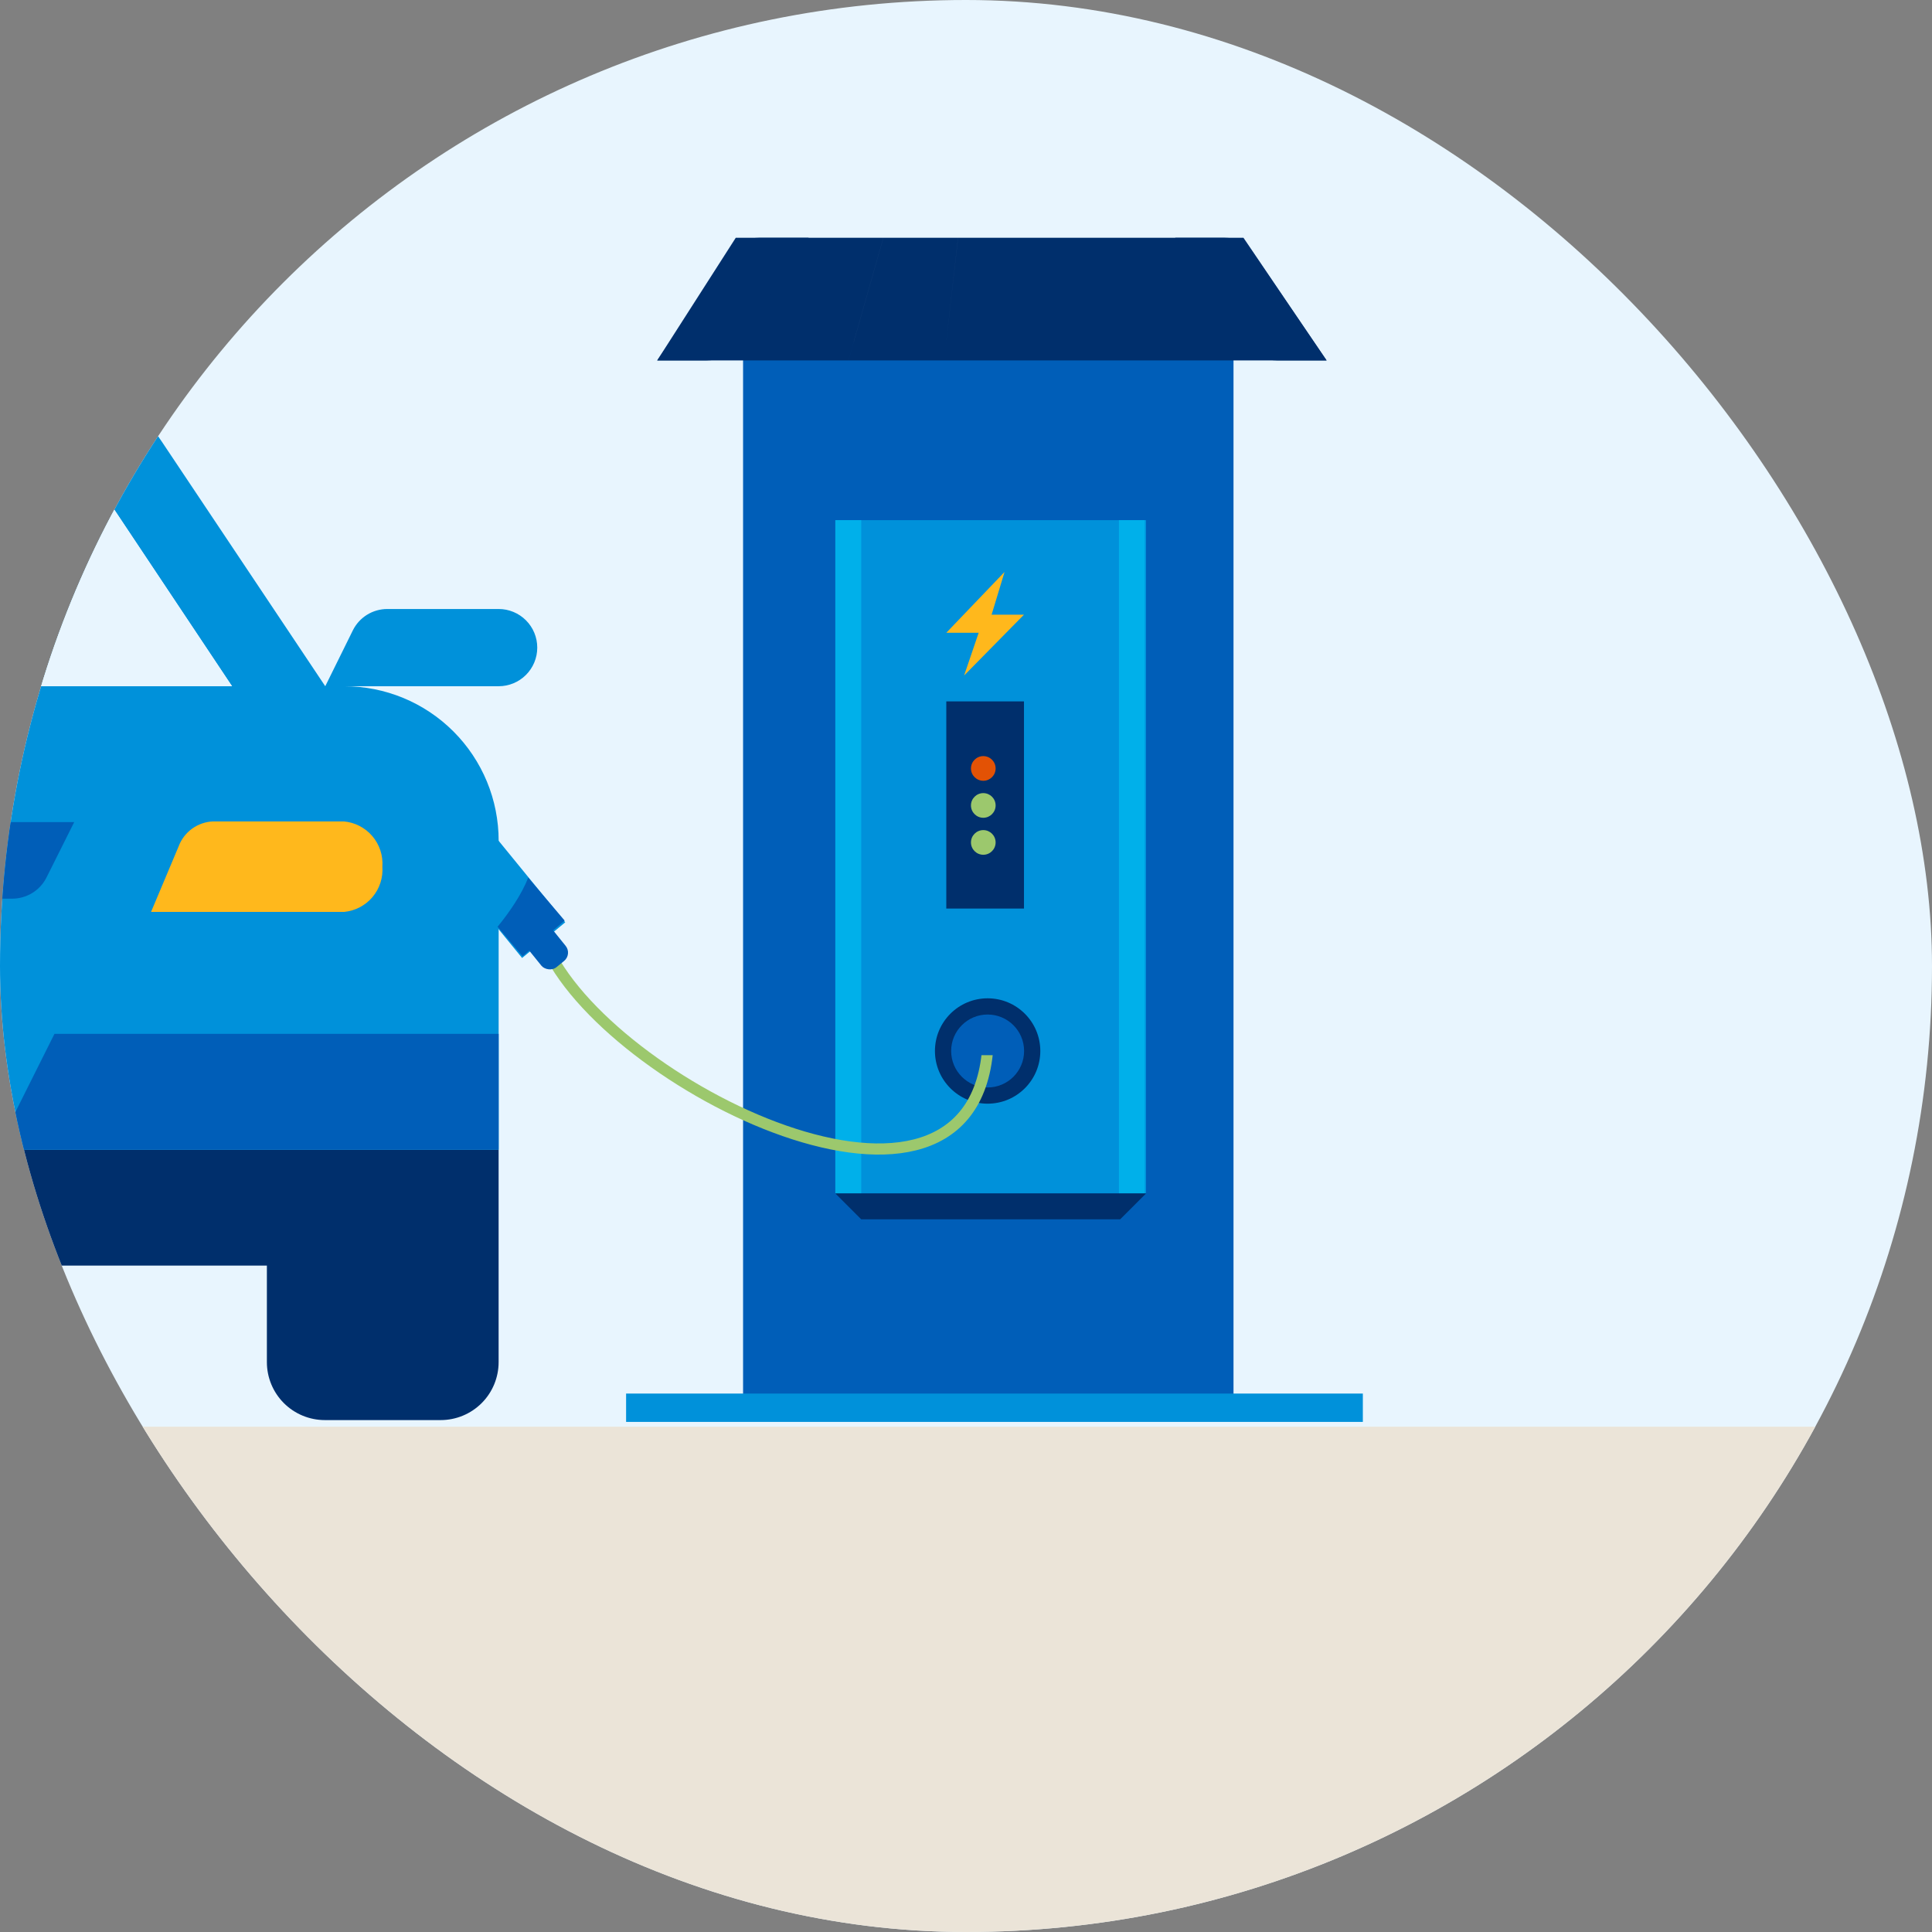 <svg width="130" height="130" viewBox="0 0 130 130" fill="none" xmlns="http://www.w3.org/2000/svg">
<rect x="0" y="0" width="130" height="130" fill="#808080" stroke="none"/>
<g clip-path="url(#clip0_17118_36520)">
<path d="M65 130C100.898 130 130 100.898 130 65C130 29.102 100.898 0 65 0C29.102 0 0 29.102 0 65C0 100.898 29.102 130 65 130Z" fill="#E8F5FE"/>
<rect y="96" width="130" height="38" fill="#EBE4D8"/>
<path d="M83 23H50V95H83V23Z" fill="#005EB8"/>
<path fill-rule="evenodd" clip-rule="evenodd" d="M54.411 16H51.09C50.724 16 50.365 16.068 50.059 16.195C49.753 16.322 49.513 16.502 49.368 16.714L44.224 24.252H50.658H50.658H57.092L59.438 16H54.411H54.411ZM64.466 16L63.527 24.252H69.961H69.962H76.396L74.05 16H69.023H69.023H64.466ZM82.398 16H79.077H79.076H74.05L76.396 24.252H82.83H82.83H89.264L84.12 16.714C83.975 16.502 83.735 16.322 83.429 16.195C83.123 16.068 82.764 16 82.398 16ZM63.527 24.252L64.465 16H59.439L57.093 24.252H63.527Z" fill="#002F6C"/>
<path d="M89.263 24.252L83.671 16L79.076 16L84.22 23.538C84.364 23.75 84.605 23.93 84.911 24.057C85.217 24.184 85.575 24.251 85.942 24.252L89.263 24.252Z" fill="#002F6C"/>
<path d="M44.222 24.252L49.507 16L54.41 16L49.266 23.538C49.121 23.75 48.881 23.93 48.574 24.057C48.268 24.184 47.91 24.251 47.543 24.252L44.222 24.252Z" fill="#002F6C"/>
<rect x="56.208" y="35" width="20.909" height="45.302" fill="#0091DA"/>
<rect x="56.208" y="35" width="1.742" height="45.302" fill="#00B0EA"/>
<rect x="75.291" y="35" width="1.742" height="45.302" fill="#00B0EA"/>
<path d="M57.95 82.045H75.374L77.117 80.302H56.208L57.95 82.045Z" fill="#002F6C"/>
<path d="M67.594 38.485L63.674 42.579H65.852L64.872 45.454L68.901 41.36H66.723L67.594 38.485Z" fill="#FFB81C"/>
<circle r="3.545" transform="matrix(-1 0 0 1 66.455 70.719)" fill="#002F6C"/>
<circle r="2.454" transform="matrix(-1 0 0 1 66.455 70.719)" fill="#005EB8"/>
<rect x="63.674" y="47.197" width="5.227" height="13.939" fill="#002F6C"/>
<path d="M66.164 52.537C66.622 52.537 66.993 52.165 66.993 51.707C66.993 51.249 66.622 50.877 66.164 50.877C65.706 50.877 65.334 51.249 65.334 51.707C65.334 52.165 65.706 52.537 66.164 52.537Z" fill="#E35205"/>
<path d="M66.164 55.026C66.622 55.026 66.993 54.654 66.993 54.196C66.993 53.738 66.622 53.367 66.164 53.367C65.706 53.367 65.334 53.738 65.334 54.196C65.334 54.654 65.706 55.026 66.164 55.026Z" fill="#9CC86D"/>
<path d="M66.164 57.515C66.622 57.515 66.993 57.144 66.993 56.685C66.993 56.227 66.622 55.856 66.164 55.856C65.706 55.856 65.334 56.227 65.334 56.685C65.334 57.144 65.706 57.515 66.164 57.515Z" fill="#9CC86D"/>
<path d="M33.553 40.978H26.062C25.58 40.978 25.107 41.112 24.697 41.366C24.287 41.621 23.956 41.984 23.742 42.416L21.886 46.175L10.896 29.729C9.47 27.591 7.537 25.838 5.27 24.627C3.003 23.416 0.472 22.783 -2.098 22.786H-34.769C-37.34 22.783 -39.87 23.416 -42.138 24.627C-44.404 25.838 -46.337 27.591 -47.763 29.729L-58.706 46.175L-60.563 42.416C-60.777 41.984 -61.108 41.621 -61.518 41.366C-61.928 41.112 -62.401 40.978 -62.883 40.978H-70.401C-71.09 40.978 -71.751 41.252 -72.239 41.739C-72.726 42.227 -73 42.887 -73 43.577C-73 44.266 -72.726 44.927 -72.239 45.414C-71.751 45.902 -71.09 46.175 -70.401 46.175H-60.006C-61.371 46.174 -62.724 46.443 -63.985 46.964C-65.247 47.486 -66.394 48.252 -67.359 49.217C-68.325 50.183 -69.09 51.33 -69.612 52.591C-70.134 53.853 -70.402 55.206 -70.401 56.571V77.362H33.553V56.571C33.554 55.206 33.285 53.853 32.764 52.591C32.242 51.33 31.476 50.183 30.51 49.217C29.545 48.252 28.398 47.486 27.137 46.964C25.875 46.443 24.523 46.174 23.157 46.175H33.553C34.242 46.175 34.903 45.902 35.39 45.414C35.878 44.927 36.151 44.266 36.151 43.577C36.151 42.887 35.878 42.227 35.39 41.739C34.903 41.252 34.242 40.978 33.553 40.978Z" fill="#0091DA"/>
<path d="M6.572 32.615C5.624 31.189 4.338 30.019 2.829 29.209C1.32 28.4 -0.366 27.976 -2.079 27.974H-34.768C-36.481 27.976 -38.167 28.4 -39.676 29.209C-41.185 30.019 -42.471 31.189 -43.419 32.615L-52.459 46.175H15.612L6.572 32.615Z" fill="white"/>
<path d="M6.571 32.615C5.623 31.189 4.337 30.019 2.828 29.209C1.318 28.4 -0.367 27.976 -2.08 27.974H-13.218L-31.419 46.175H15.611L6.571 32.615Z" fill="#E8F5FE"/>
<path d="M0.761 60.469H-37.609C-38.092 60.47 -38.565 60.335 -38.975 60.081C-39.385 59.826 -39.715 59.463 -39.93 59.031L-41.786 55.318H4.993L3.137 59.031C2.918 59.471 2.579 59.841 2.158 60.096C1.737 60.35 1.252 60.48 0.761 60.469Z" fill="#005EB8"/>
<path d="M-70.402 77.362V91.655C-70.402 92.168 -70.302 92.675 -70.106 93.147C-69.91 93.62 -69.623 94.05 -69.261 94.412C-68.899 94.774 -68.469 95.061 -67.996 95.257C-67.523 95.453 -67.016 95.554 -66.504 95.554H-58.708C-58.196 95.554 -57.689 95.453 -57.216 95.257C-56.743 95.061 -56.313 94.774 -55.951 94.412C-55.589 94.05 -55.302 93.62 -55.106 93.147C-54.91 92.675 -54.809 92.168 -54.809 91.655V85.158H17.958V91.655C17.958 92.168 18.059 92.675 18.255 93.147C18.451 93.62 18.738 94.05 19.1 94.412C19.462 94.774 19.892 95.061 20.365 95.257C20.838 95.453 21.345 95.554 21.857 95.554H29.653C30.687 95.554 31.679 95.143 32.41 94.412C33.141 93.681 33.551 92.689 33.551 91.655V77.362H-70.402Z" fill="#002F6C"/>
<path d="M23.158 61.36H10.164L12.02 56.951C12.197 56.473 12.512 56.059 12.925 55.76C13.338 55.461 13.831 55.291 14.34 55.271H23.13C23.876 55.335 24.568 55.691 25.054 56.261C25.54 56.83 25.783 57.569 25.729 58.316C25.783 59.059 25.544 59.793 25.064 60.362C24.583 60.931 23.899 61.289 23.158 61.36Z" fill="#FFB81C"/>
<path d="M3.666 69.565L-0.232 77.362H33.553V69.565H3.666Z" fill="#005EB8"/>
<path d="M66.5 69.5C66.5 85.5 41.5 73.5 36.874 63.93" stroke="#9CC86D" stroke-width="0.75" stroke-linecap="round"/>
<path fill-rule="evenodd" clip-rule="evenodd" d="M31.851 55.496L26.427 55.082L27.826 59.941C27.826 59.941 29.148 59.933 30.189 59.927C30.97 59.922 31.711 60.271 32.206 60.878L35.131 64.46L38.033 62.062L33.297 56.263C32.984 55.797 32.452 55.492 31.851 55.496Z" fill="#0091DA"/>
<path fill-rule="evenodd" clip-rule="evenodd" d="M35.543 59.056C35.095 60.192 34.283 61.378 33.479 62.361L35.161 64.344L37.994 61.944L35.543 59.056Z" fill="#005EB8"/>
<rect width="2.108" height="2.765" rx="0.72" transform="matrix(0.775 -0.632 0.628 0.778 35.144 63.387)" fill="#005EB8"/>
<rect x="42.129" y="93.769" width="49.574" height="1.907" fill="#0091DA"/>
<rect x="65" y="69" width="3" height="2" fill="#005EB8"/>
</g>
<defs>
<clipPath id="clip0_17118_36520">
<rect width="130" height="130" rx="65" fill="white"/>
</clipPath>
</defs>
</svg>
